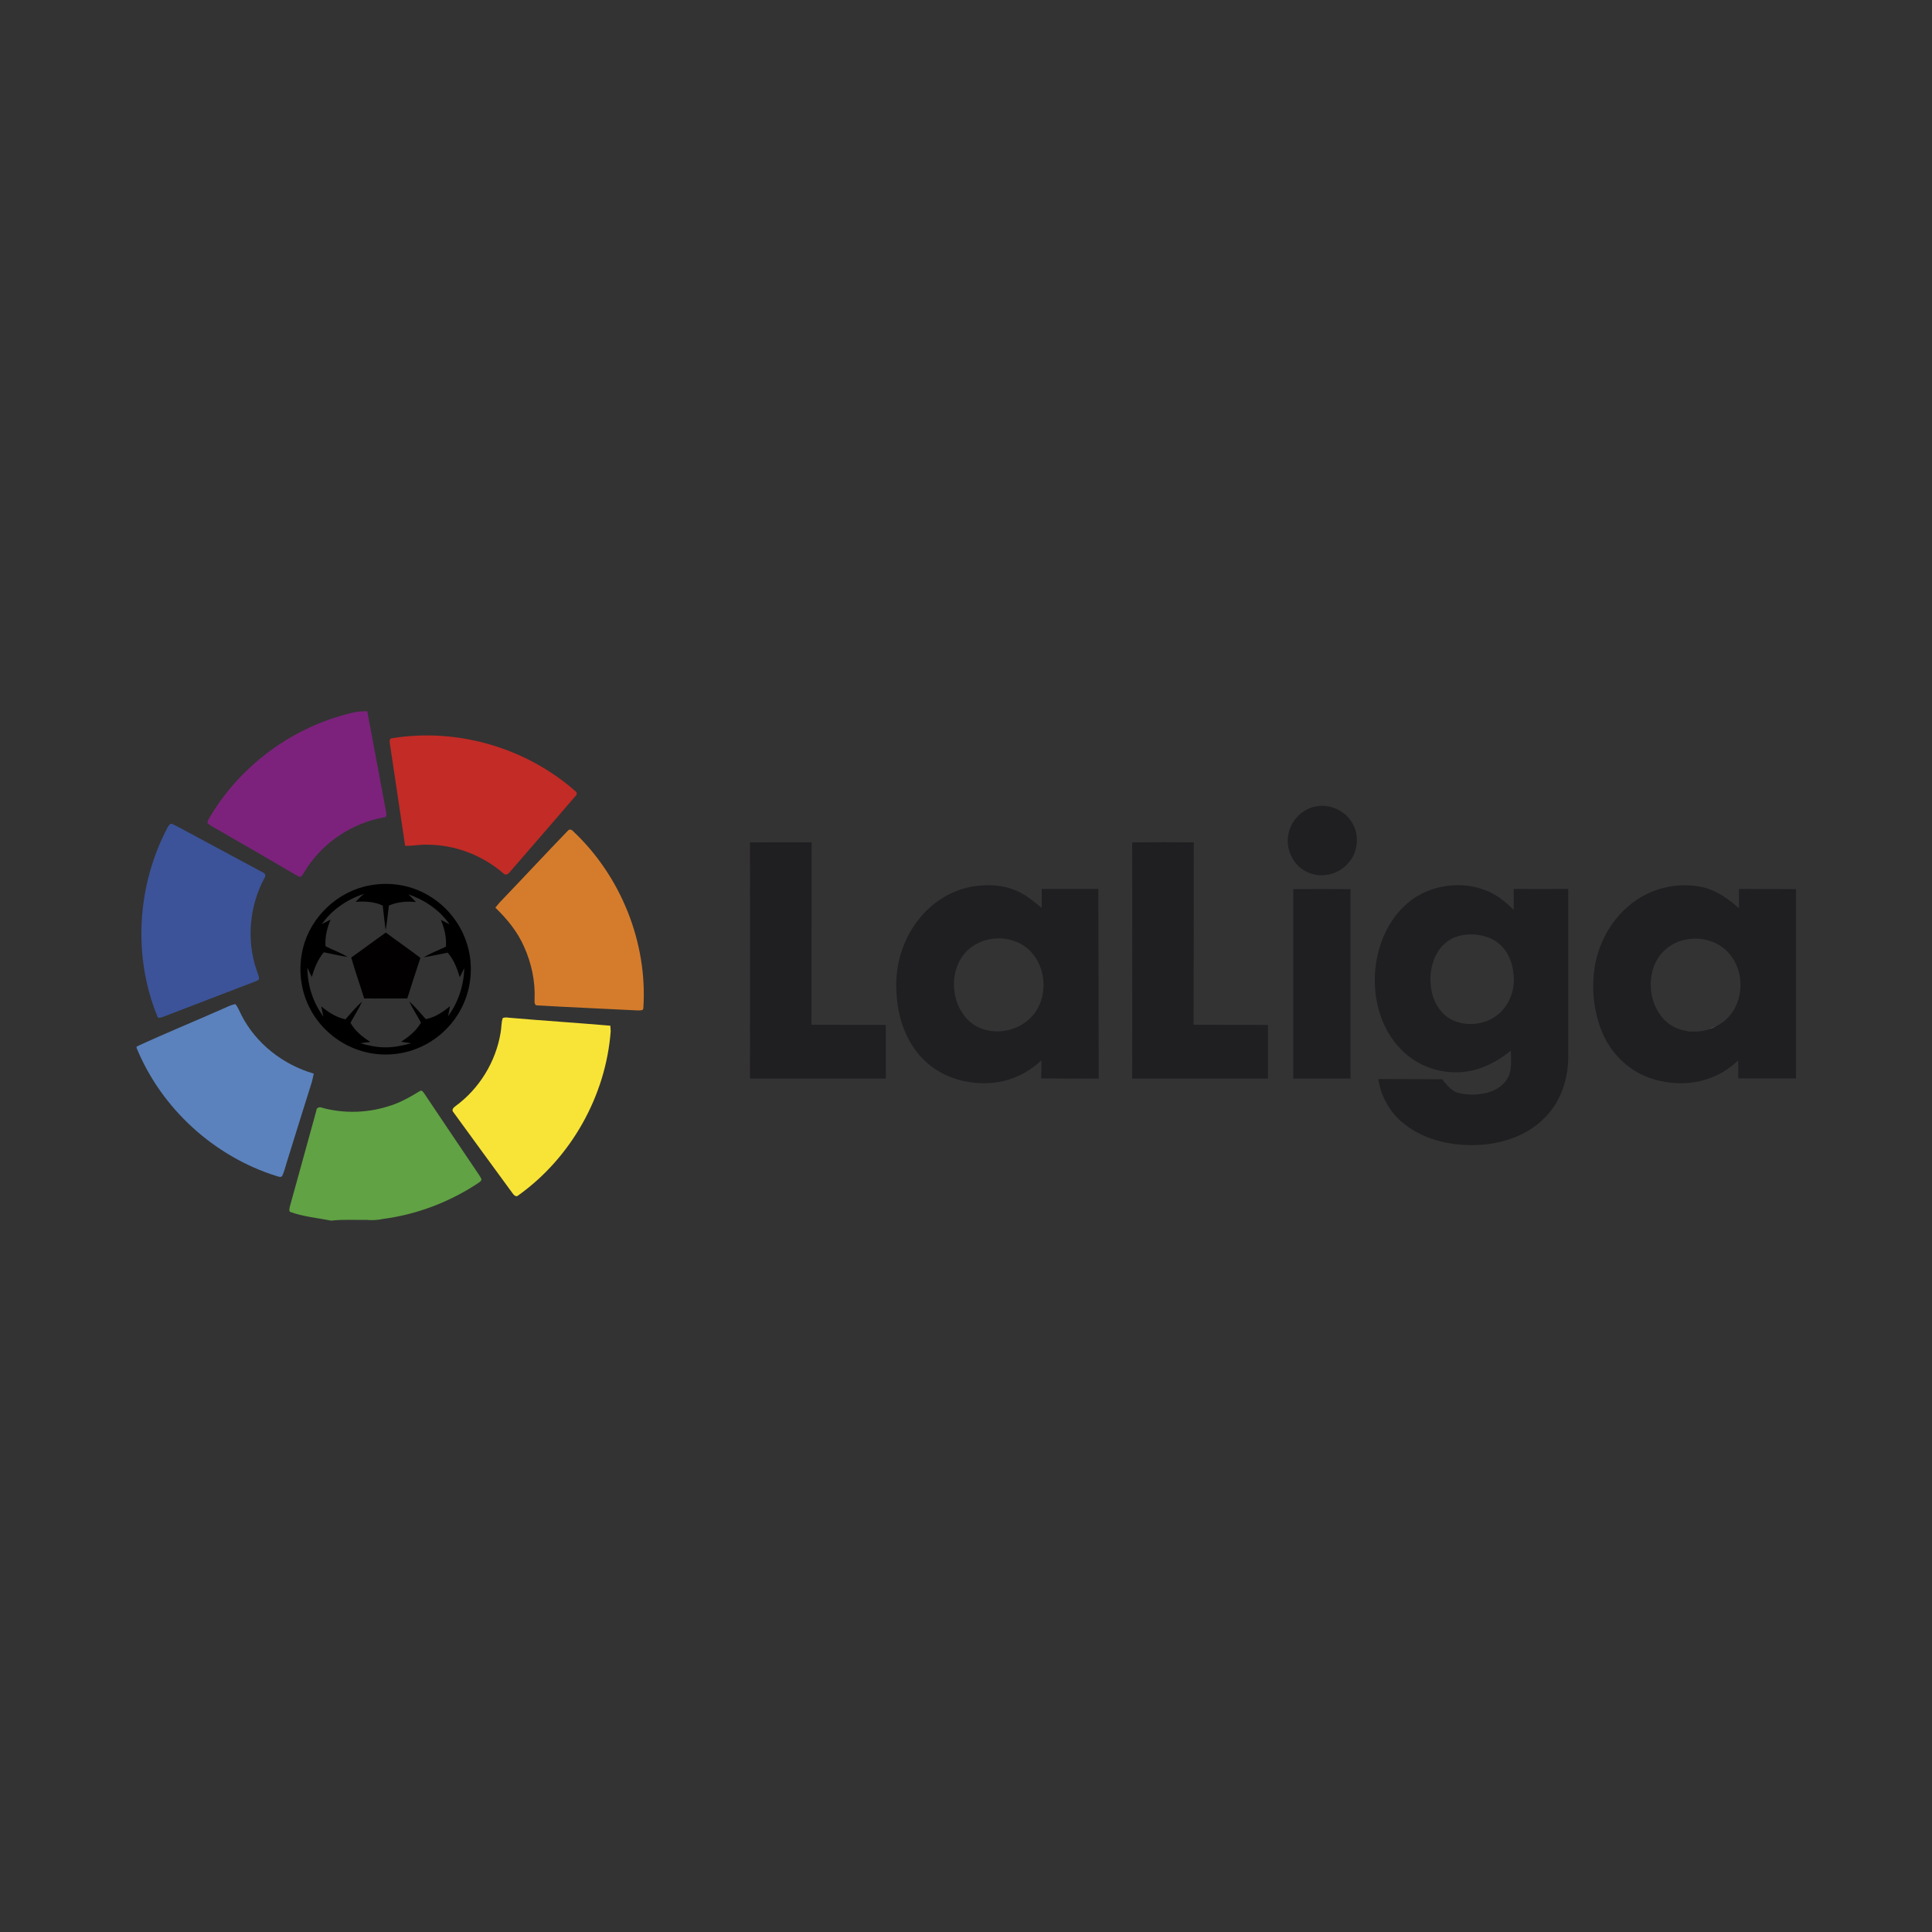 <?xml version="1.0" encoding="utf-8"?>
<!-- Generator: Adobe Illustrator 24.2.0, SVG Export Plug-In . SVG Version: 6.00 Build 0)  -->
<svg version="1.1" id="katman_1" xmlns="http://www.w3.org/2000/svg" xmlns:xlink="http://www.w3.org/1999/xlink" x="0px" y="0px"
	 viewBox="0 0 1000 1000" style="enable-background:new 0 0 1000 1000;" xml:space="preserve">
<rect x="0" y="0" width="1000" height="1000" fill="#333333" stroke="none"/>
<style type="text/css">
	.st0{fill:#FFFFFF;}
	.st1{fill:#7C227C;}
	.st2{fill:#C32B26;}
	.st3{fill:#1F1E21;}
	.st4{fill:#3C5399;}
	.st5{fill:#D57C2C;}
	.st6{fill:#010000;}
	.st7{fill:#020001;}
	.st8{fill:#5B82BD;}
	.st9{fill:#F8E437;}
	.st10{fill:#61A244;}
</style>
<g>
	<path class="st0" d="M885.1,532.5c1-0.4,2-0.8,3-1.3C887.2,531.7,886.2,532.2,885.1,532.5z M875,533.8c1.1,0.1,2.1,0.1,3.2,0
		C877.2,533.9,876.1,533.9,875,533.8z M875,533.8c-0.7-0.1-1.4-0.1-2.1-0.3C873.7,533.7,874.4,533.8,875,533.8z"/>
	<path class="st1" d="M178.9,369.8c3.6-1.1,7.4-1.8,11.2-1.6c3.3,17.3,6.4,34.5,9.7,51.8c0.3,1.2,0.5,3.2-1.3,3.1
		c-15.9,2.9-30.5,12.4-39.5,25.9c-1.1,1.6-1.9,3.5-3.4,4.9c-1.8-0.4-3.4-1.6-5-2.5c-12.5-7.3-25-14.6-37.6-21.8
		c-1.9-1.1-3.9-2.1-5.6-3.5c0-0.8,0.2-1.6,0.7-2.3C123.4,397.4,149.5,377.6,178.9,369.8z"/>
	<path class="st2" d="M203,382.1c33.6-5.5,69.3,4.9,94.8,27.4c0.9,0.6,1,1.8,0.1,2.5c-11.2,13.1-22.5,26-33.8,39.1
		c-0.8,1.1-2.4,2.4-3.6,0.9c-10.9-9.4-25.1-14.8-39.5-14.8c-3.8-0.1-7.5,0.7-11.3,0.6c-2.7-17.6-5.2-35.3-7.9-52.9
		C201.6,383.8,201.5,382.1,203,382.1L203,382.1z"/>
	<path class="st3" d="M701.2,428.6c-3-8.2-12.5-13.2-21-11c-7.1,1.7-12.7,8.1-13.5,15.3c-1.1,7.7,3.4,16,10.7,18.8
		c7.2,3.1,16.1,0.6,20.9-5.5C702.3,441.5,703.4,434.5,701.2,428.6z M420,530.4c0.1-31.5,0-62.9,0.1-94.4c-10.6,0-21.3-0.1-31.9,0
		c0.1,40.8,0,81.5,0,122.3c23.4,0,46.9,0,70.3,0c0-9.3,0-18.6,0-27.8C445.7,530.4,432.9,530.5,420,530.4z M617.8,530.4
		c0.1-31.5,0-62.9,0.1-94.4c-10.6-0.1-21.3-0.1-31.9,0c0.1,40.8,0,81.5,0,122.3c23.4,0,46.8,0,70.3,0c0-9.3,0-18.5,0-27.8
		C643.4,530.4,630.6,530.5,617.8,530.4z M568.5,460.1c-9.8,0-19.5,0-29.3,0c0,3.3,0,6.6,0,9.9c-3.8-3.2-7.6-6.4-12.1-8.5
		c-7.2-3.5-15.5-3.9-23.3-2.7c-11.2,1.8-21.4,8.2-28.3,17.1c-8.3,10.4-12.4,24.1-11.5,37.4c0.5,12.8,4.7,25.9,14,35.1
		c8.7,8.8,21.4,12.8,33.6,12.2c10.2-0.4,20.1-4.7,27.4-11.8c0,3.1,0,6.3-0.1,9.4c9.9,0.1,19.8,0,29.8,0.1
		C568.6,525.5,568.6,492.8,568.5,460.1z M534.3,525.9c-7.8,8.9-22.8,10.9-32.1,3.1c-9.6-8.3-11.3-24.3-3.7-34.5
		c3.5-4.7,8.9-7.7,14.7-8.5c7-1.1,14.5,0.9,19.6,5.8C541.9,500.5,542.7,516.5,534.3,525.9z M783.5,460.1c0,3.6,0,7.3,0,10.9
		c-1.5-1.5-3-2.9-4.6-4.2c-14.3-12.4-37.8-11.1-51.5,1.7c-10.5,9.6-15.6,24.1-15.8,38.1c-0.2,13.2,4.1,26.9,13.5,36.5
		c7.1,7.4,17.2,11.7,27.5,11.9c10.8,0.4,21.2-4.4,29.4-11.2c0.1,4,0.5,8.2-0.7,12.1c-1.4,4.4-5.4,7.6-9.6,9.1
		c-5.3,1.8-11.1,2-16.5,0.8c-3.9-0.9-6.3-4.2-8.7-7.2c-11-0.1-22.1,0-33.1-0.1c1.3,8.6,5.6,16.7,12.3,22.3
		c10.2,8.8,24.1,12.1,37.3,11.9c13.3-0.2,27.2-4.5,36.7-14.3c8.2-8.2,12-19.9,12-31.3c0-29,0-58,0-87
		C802.4,460.1,793,460.2,783.5,460.1z M778.1,522.4c-6.1,7.4-17.4,9.7-26.1,5.7c-5.8-2.7-9.5-8.4-10.9-14.5
		c-1.5-7.1-0.7-15,3.3-21.2c2.4-3.9,6.3-6.8,10.8-8c6.1-1.5,13-0.8,18.4,2.4c5.8,3.5,9.1,10.1,9.7,16.7
		C784.3,510.2,782.5,517.2,778.1,522.4z M900.1,460.1c0,3.3,0,6.7,0,10c-5.5-4.8-11.6-9.3-18.8-10.9c-11.4-2.5-23.8-0.2-33.6,6.2
		c-12.2,7.9-20.3,21.5-22.4,35.8c-1.6,11.4-0.3,23.3,4.3,33.8c4.4,10.2,12.9,18.7,23.4,22.6c11.3,4.2,24.5,4.3,35.5-1
		c4.1-1.9,7.8-4.6,11.2-7.7c0,3.1,0,6.2,0,9.3c10,0,19.9,0,29.9,0v-98C919.6,460.1,909.8,460.2,900.1,460.1z M895.2,525.8
		c-1.1,1.3-2.4,2.5-3.8,3.5c-0.3,0.3-0.7,0.5-1.1,0.7c-0.4,0.2-0.7,0.5-1.1,0.7c-0.4,0.2-0.8,0.4-1.1,0.6c-1,0.5-2,0.9-3,1.3
		c-0.4,0.1-0.8,0.3-1.2,0.4c-0.3,0.1-0.6,0.2-0.9,0.2c-0.6,0.1-1.2,0.3-1.7,0.4c-0.3,0.1-0.6,0.1-0.9,0.1c-0.3,0-0.6,0.1-0.9,0.1
		c-0.4,0.1-0.9,0.1-1.3,0.1c0,0,0,0,0,0c-1.1,0.1-2.1,0-3.2,0c-0.7-0.1-1.4-0.1-2.1-0.3c-0.2,0-0.5-0.1-0.7-0.1
		c-0.9-0.2-1.8-0.4-2.7-0.7c-0.7-0.2-1.3-0.5-2-0.8c-0.4-0.2-0.8-0.3-1.1-0.5c-1.2-0.6-2.3-1.4-3.4-2.2c-8.4-7.1-10.7-20-6.6-30
		c2.8-6.9,9.5-12,16.9-13.1c7-1.2,14.6,0.6,19.9,5.5C902.6,500.1,903.5,516.2,895.2,525.8z M669.4,460.2c0,32.7,0,65.4,0,98.1
		c9.9,0,19.7,0,29.6,0c0-32.7,0-65.4,0-98.1C689.1,460.1,679.2,460.2,669.4,460.2z"/>
	<path class="st4" d="M88.3,426.4c1-0.1,1.9,0.7,2.8,1c15,8.1,30,16.1,45,24.2c1.4,0.4,1.5,2,0.7,3c-7.7,14.4-9.3,32-4,47.5
		c0.5,1.5,1.2,2.9,1.3,4.5c-0.4,1-1.6,1.2-2.5,1.6c-15.8,6-31.6,12.2-47.4,18.2c-1,0.3-2.5,1-2.8-0.5c-12.8-31.3-10.4-68.1,5.5-97.9
		C87.2,427.4,87.7,426.9,88.3,426.4z"/>
	<path class="st5" d="M294,429.9c0.8-0.9,2-0.5,2.7,0.4c24.7,23.2,38.5,57.6,36.3,91.4c0.1,1.6-1.9,1.2-2.9,1.3
		c-17.3-0.9-34.6-1.6-51.9-2.6c-1.8,0.1-1.5-2.1-1.5-3.2c0.4-9.3-1.6-18.6-5.4-27.1c-3.4-7.8-8.8-14.4-14.9-20.3
		c1-1.2,2-2.5,3.1-3.6C271.1,454.1,282.4,441.9,294,429.9z"/>
	<path class="st6" d="M241.2,487c-3.9-11.2-12.5-20.6-23.2-25.5c-8.3-3.9-17.8-4.9-26.7-3.2c-16.5,3-30.6,16.3-34.5,32.6
		c-2.6,10.5-1.3,22,3.9,31.6c5.6,10.5,15.6,18.5,27.1,21.7c8.9,2.5,18.6,2.1,27.3-1.2c10.2-3.8,18.9-11.6,23.8-21.3
		C244.4,511,245.2,498.2,241.2,487z M231.9,526c0.4-1.8,0.7-3.5,1-5.2c-3.7,3.1-7.8,5.8-12.5,6.7c-2.8-3.1-5.5-6.4-8.6-9.2
		c1.8,3.8,4.1,7.3,6.1,11c-2.4,4.2-6.2,7.3-10.3,9.9c1.7,0.3,3.5,0.5,5.2,0.8c-4.2,1.1-8.5,2.1-12.8,2.1c-4.6,0.1-9.1-0.9-13.5-2.1
		c1.7-0.3,3.5-0.5,5.2-0.7c-4.1-2.6-7.9-5.6-10.3-9.9c2-3.7,4.3-7.2,6-11c-3.1,2.8-5.8,6.1-8.6,9.2c-4.8-1-8.9-3.7-12.5-6.7
		c0.3,1.8,0.7,3.5,1.1,5.3c-5.4-7.3-8.3-16.3-8.3-25.4c0.7,1.7,1.5,3.3,2.3,4.9c1.3-4.6,3.1-9.1,6.2-12.8c4.1,0.8,8.2,1.8,12.3,2.4
		c-3.6-2.2-7.6-3.6-11.4-5.5c-0.4-4.8,0.8-9.5,2.6-13.8c-1.5,0.8-3,1.5-4.5,2.3c5.3-7.6,13.2-12.8,21.9-15.7c-1.6,1.2-3,2.7-4.4,4.2
		c4.7-0.4,9.6-0.1,14,1.9c0.5,4.2,0.9,8.5,1.5,12.7c0.8-4.2,1.1-8.5,1.7-12.7c4.4-1.9,9.3-2.3,14-1.8c-1.3-1.3-2.5-2.7-3.9-4
		c8.4,2.9,16.1,8.1,21.3,15.5c-1.5-0.7-3-1.5-4.5-2.3c1.8,4.4,3,9.1,2.6,13.9c-3.8,1.8-7.8,3.3-11.5,5.5c4.2-0.7,8.3-1.6,12.4-2.4
		c3.2,3.6,4.9,8.2,6.3,12.7c0.8-1.6,1.5-3.2,2.3-4.7C240.1,509.8,237.3,518.7,231.9,526z"/>
	<path class="st7" d="M217.6,495.8c-2.3,7-4.6,14-6.8,21c-7.4,0.1-14.8,0-22.3,0c-2.2-7.1-4.7-14.1-6.7-21.2
		c6-4.2,11.9-8.7,17.9-12.9C205.6,487.1,211.7,491.3,217.6,495.8z"/>
	<path class="st8" d="M116.6,521.6c1.7-0.8,3.4-1.5,5.2-1.9c1.4,1.6,2.1,3.7,3.1,5.6c7.5,14.8,21.6,25.8,37.5,30.4
		c-0.3,1.6-0.7,3.2-1.1,4.7c-4.4,13.8-8.6,27.6-12.9,41.3c-0.7,2.3-1.3,4.7-2.3,6.9c-0.8,1.1-2,0.3-3,0.1
		c-32.3-10.1-59.6-35-72.4-66.3v-0.7C85.8,534.7,101.3,528.4,116.6,521.6L116.6,521.6z"/>
	<path class="st9" d="M260.2,527c1.1-0.6,2.4-0.3,3.6-0.2c17.3,1.5,34.7,2.6,52.1,4.1c0.1,0.9,0.1,1.8,0.2,2.8
		c-2.5,33.5-20.5,65.5-47.8,85c-1.2,1.2-2.5-0.3-3.1-1.2c-10.1-13.9-20.4-27.8-30.5-41.8c-1.2-1.2,0.1-2.5,1.1-3.2
		c12.3-9,20.8-22.9,23.3-37.9C259.6,532,259.4,529.4,260.2,527L260.2,527z"/>
	<path class="st10" d="M217.4,564.7c1-0.7,1.7,0.7,2.2,1.3c9.5,14.1,18.9,28.2,28.4,42.2c0.5,0.7,0.8,1.4,1.2,2.1
		c0,1.1-1.1,1.6-1.9,2.2c-14.7,9.7-31.5,16.1-48.9,18.4c-2.9,0.6-5.9,0.8-8.9,0.5c-6,0.1-12.1-0.3-18.1,0.4c-7-1.4-14.1-2-20.9-4.4
		c-1.2-0.3-0.6-1.9-0.5-2.8c4.6-16.5,9.1-33,13.7-49.6c0-1.7,1.7-2.3,3.1-1.6c11.1,3,23,2.7,33.9-0.7
		C206.7,571,212.1,567.9,217.4,564.7L217.4,564.7z"/>
</g>
</svg>
